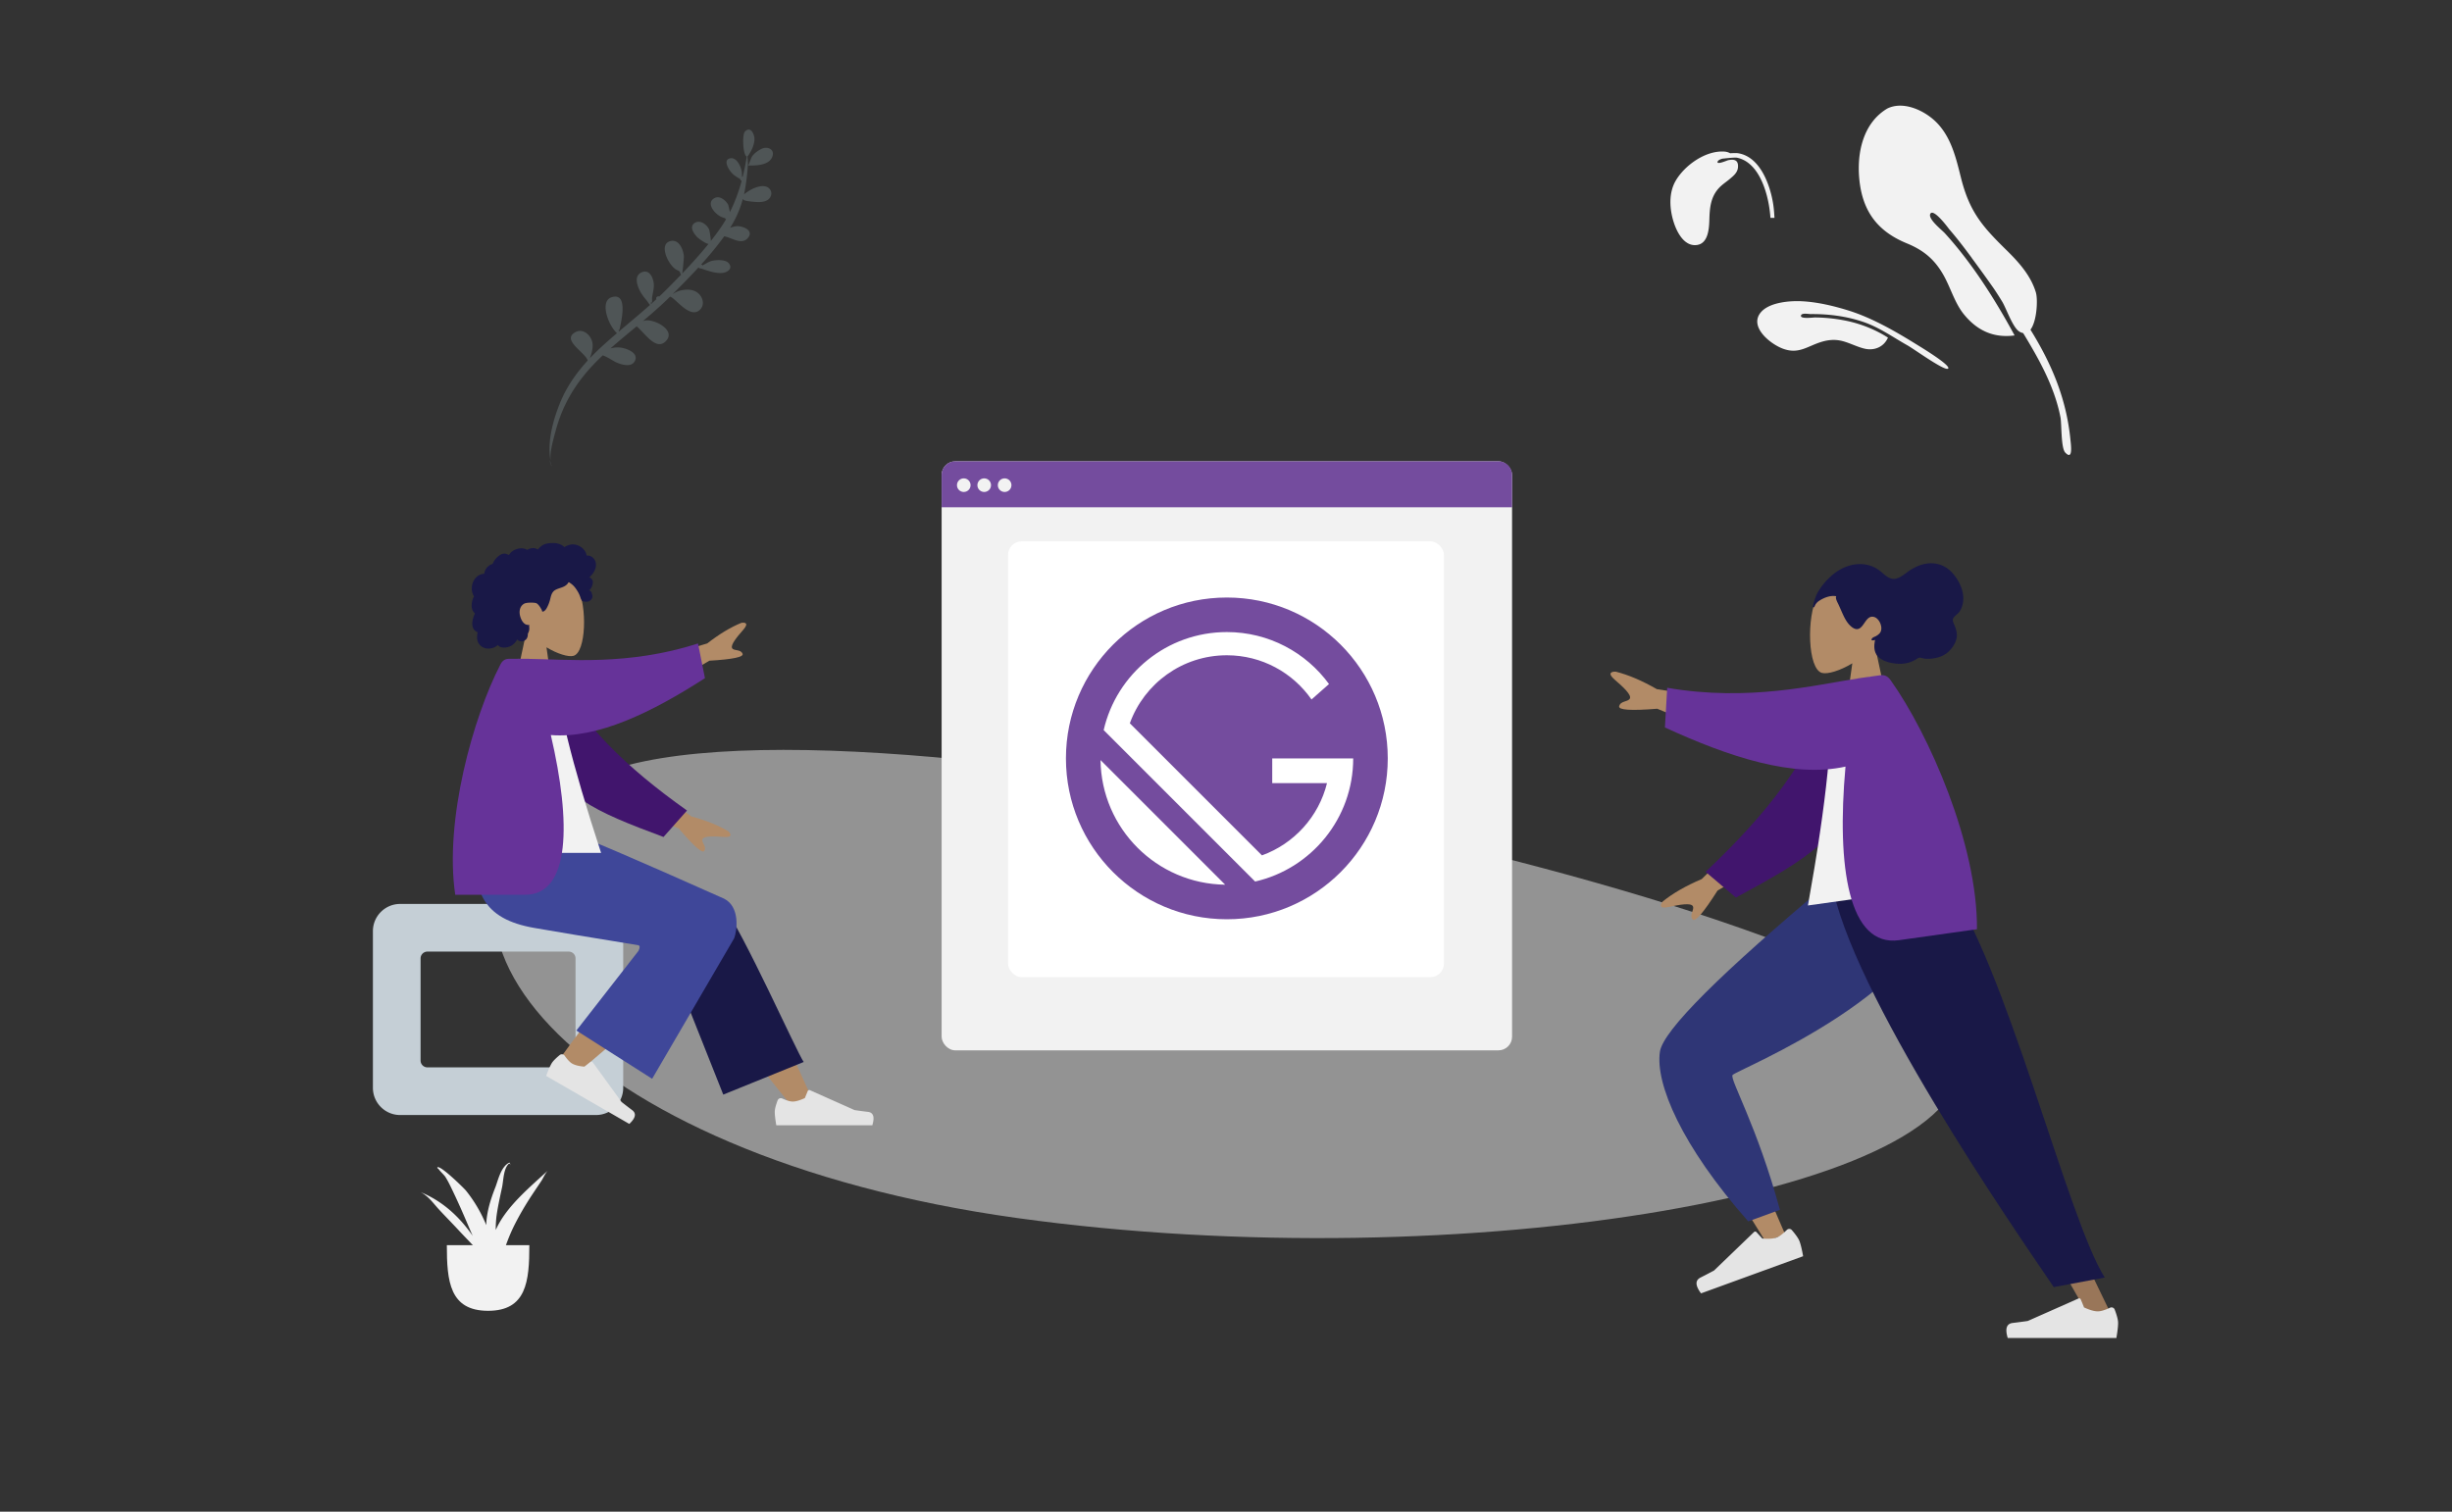 <svg width="1440" height="888" xmlns="http://www.w3.org/2000/svg">
  <rect width="100%" height="100%" fill="#333333" stroke="none"/>
  <g fill="none" fill-rule="evenodd">
    <path d="M1151.077 619.632c12.555 80.062-291.927 132.284-554.002 95.84-262.074-36.444-382.302-178.763-257.244-254.596 125.057-75.834 798.69 78.694 811.246 158.756z" opacity=".505" fill="#F2F2F2"/>
    <path d="M447.216 87.446c3.511-1.741 8.192.278 6.24 4.88-2.092 4.93-9.825 4.99-14.193 4.893.437-.023 1.845-4.543 2.327-5.226 1.421-2.015 3.467-3.475 5.626-4.547zm-40.429 89.807c-1.24 1.06-.1.1 0 0zm44.51-66.923c2.1 1.589 2.198 4.396.482 6.297-2.045 2.264-5.775 2.183-8.56 1.964-1.26-.1-7.985-.63-6.39-1.72a5.482 5.482 0 0 0-.653.309 63.24 63.24 0 0 1-.465 1.595c.04.023.074.048.116.07-.046-.02-.078-.04-.118-.061a60.909 60.909 0 0 1-6.943 15.05c1.129-.44 2.297-.774 3.482-.923 3.51-.441 10.89 2.255 6.962 6.884-3.766 4.438-9.622-.318-13.893-.972-4.146 5.728-8.717 11.218-13.506 16.525.293.091.55.28.698.576 1.92-.966 3.922-2.348 5.7-2.722 2.565-.54 7.824-.87 9.761 1.403 2.383 2.795-.174 5.067-2.99 5.604-4.086.78-9.431-1.194-13.36-2.527-.45.079-.941-.051-1.234-.407a52.964 52.964 0 0 0-.258-.083c-4.85 5.281-9.886 10.388-14.891 15.383l.162-.009c1.305-.848 2.705-1.544 4.222-1.91 3.51-.848 7.64-.855 10.487 1.659 2.836 2.503 3.838 6.882.902 9.695-5.878 5.632-14.527-7.197-17.49-7.732-5.087 5.023-10.464 9.716-15.927 14.315a9.793 9.793 0 0 1 1.914-.387c5.354-.51 17.917 5.983 11.343 12.382-5.728 5.577-12.35-5.147-16.962-8.896-5.148 4.286-10.323 8.543-15.353 12.965 2.743-.722 5.393-.83 8.332.048 3.041.91 7.948 3.182 6.023 7.25-1.957 4.138-7.85 2.259-10.92.947-1.674-.715-5.03-3.131-7.976-4.148-8.027 7.506-14.98 15.772-20.247 25.508-3.287 6.078-5.783 12.572-7.54 19.246-1.123 4.26-3.333 11.415-2.894 16.959-2.1-11.096 1.714-24.425 5.82-34.346 3.775-9.122 9.423-17.132 16.036-24.342-1.656-4.94-15.614-12.06-7.265-16.654 4.433-2.43 8.97 1.596 9.937 5.86.664 2.931-.351 6.614-1.429 9.46a134.765 134.765 0 0 1 6.472-6.382c3.08-2.843 6.233-5.604 9.416-8.33-5.24-4.875-10.196-18.82-3.164-21.104 10.383-3.364 5.375 15.663 4.649 19.229-.206.012-.366-.05-.484-.182.058.327.126.676.208 1.028 6.093-5.19 12.276-10.277 18.256-15.59-.538-.394-1.394-1.9-2.066-2.701-1.518-1.807-2.97-3.694-4.03-5.808-1.676-3.34-3.29-8.669 1.156-10.636 4.837-2.144 7.131 3.883 7.163 7.478.022 2.487-.663 4.85-1.02 7.288-.112.76.315 4.187-.73 2.713.049.543.056.937.031 1.216a270.592 270.592 0 0 0 3.198-2.904 1.282 1.282 0 0 1-.094-.413c-.056-1.072 1.033-1.485 1.797-1.172a192.245 192.245 0 0 0 4.139-4.003c2.88-2.876 5.8-5.835 8.701-8.856-.629-.535-.378-1.276-.966-1.844-.587-.567-1.744-.88-2.434-1.406-1.737-1.324-3.176-3.254-4.217-5.154-1.718-3.139-3.938-9.724 1.088-11.223 5.18-1.547 7.805 4.791 8.136 8.755.064.768-.52 7.687-.965 10.2 5.367-5.615 10.647-11.44 15.43-17.367-1.449-.013-5.557-2.952-6.387-3.754-2.026-1.956-5.246-6.28-1.691-8.57 3.16-2.032 7.054.906 8.404 3.763.222.47 1.003 4.85 1.063 6.815a154.394 154.394 0 0 0 5.626-7.577 74.957 74.957 0 0 0 3.292-5.184c-.247-.138-.478-.38-.697-.68-5.27-.883-11.985-9.023-5.793-11.86 2.948-1.348 6.143 1.431 7.585 3.708.296.465.774 2.807 1.163 4.654 2.949-5.854 5.203-12.052 6.92-18.406-.46-.113-.848-.46-.899-1.057-2.558-1.443-4.577-2.645-6.362-5.422-1.109-1.725-3.105-5.666.156-6.625 4.243-1.249 6.905 5.168 7.25 8.33.041.366.04 1.434.025 2.412.147-.02.296-.018.442.008.976-3.935 1.756-7.92 2.377-11.912-2.316-.737-2.71-12.782-1.167-14.498 3.449-3.842 5.877 1.704 5.692 4.637-.22 3.457-1.803 6.602-3.688 9.394-.202.296-.144.282-.196-.13a.824.824 0 0 1-.2.462c.096 1.82.285 3.683.193 5.294-.263 4.611-.808 9.25-1.598 13.802a66.07 66.07 0 0 1-.659 3.295c1.863-1.572 4.373-2.969 5.355-3.405 2.55-1.133 6.478-2.357 9.009-.441zM322.896 270.029c.123 1.482.489 2.834 1.208 3.942a21.832 21.832 0 0 1-1.208-3.942z" fill="#C1DEE2" opacity=".2"/>
    <g fill="#F2F2F2">
      <path d="M262.418 731.456c0 21.287 1.68 38.544 24.228 38.544 22.548 0 24.227-17.257 24.227-38.544"/>
      <path d="M293.353 718.174a44.566 44.566 0 0 0-2.214 4.366c-.023-3.047.146-6.116.606-9.227.786-5.33 1.987-10.631 3.116-15.925.811-3.804.76-10.636 3.838-13.668.845-.655 1.048.63 1.048 1.188.01.118-.003-2.276-.822-1.86-4.87 2.516-6.449 10.426-8.008 14.386-2.275 5.78-4.21 11.69-5.008 17.704a39.656 39.656 0 0 0-.336 4.554c-.166-.405-.321-.814-.493-1.218a82.22 82.22 0 0 0-11.337-18.96c-1.165-1.46-15.809-15.865-16.955-13.66.113.32.35.586.71.797.022.024.023.011.01-.025.86 1.39 3.306 3.535 4.067 4.753 1.917 3.063 3.407 6.314 4.921 9.503 3.199 6.74 6.166 13.547 9.043 20.368.67 1.59 1.368 3.17 2.08 4.744-7.342-10.59-17.136-20.203-30.619-25.707 4.605 2.343 7.624 6.75 10.734 10.125 3.75 4.07 7.701 8.032 11.459 12.098 4.432 4.797 9.648 9.848 13.91 15.156 4.13 8.67 8.143 17.349 10.62 26.462-1.015-3.148-.08-7.5-.253-10.804-.138-2.63-.445-5.24-.866-7.844.52 1.175.97 2.35 1.172 3.444-.185-1.834-.399-3.656-.629-5.469.59-1.697 1.169-3.28 1.56-4.585 2.005-6.691 4.392-13.268 7.642-19.677 3.008-5.93 6.459-11.783 10.218-17.458 1.754-2.646 3.532-5.282 5.299-7.923 1.156-1.729 2.257-4.496 3.867-6.153-10.407 9.515-21.777 19.098-28.38 30.515"/>
    </g>
    <g fill="#F2F2F2">
      <path d="M1195.633 171.827c-2.983-9.95-9.987-17.74-17.259-24.876-14.154-13.893-21.767-22.483-26.812-42.805-2.967-11.953-5.987-24.618-15.397-33.29-6.852-6.315-18.644-11.62-27.808-7.098-14.096 8.414-17.882 25.68-16.46 41.142 1.762 19.164 10.713 30.98 27.91 38.038 9.69 3.975 16.13 9.22 21.39 18.36 4.208 7.31 6.661 16.461 11.948 23.086 7.905 9.905 17.796 14.307 29.989 12.662-11.42-21.011-24.763-42.22-40.856-59.91-1.507-1.78-10.392-8.587-8.6-11.618 1.974-3.337 11.096 9.2 11.031 9.124 4.677 5.368 9.005 11.073 13.254 16.833-.01.005-.023.008-.035.014a860.98 860.98 0 0 1 12.974 17.98 189.879 189.879 0 0 1 5.003 7.837c2.354 3.913 6.091 15.019 9.944 17.425.824.514 1.587.802 2.3.92 2.628 4.305 5.186 8.644 7.619 13.034 6.353 11.466 11.806 23.572 14.308 36.517.73 3.779.214 17.912 2.793 20.64 4.715 4.989 3.334-4.619 3.052-7.519-2.342-24.013-10.963-44.471-23.48-64.66 3.845-5.022 4.4-17.804 3.192-21.836M1034.13 183.43c4.972-5.857 16.922-6.851 24.23-6.459 9.044.485 18.334 2.687 26.938 5.349 14.173 4.384 27.946 12.386 40.429 20.13 1.504.934 20.037 12.08 18.397 14.035-1.626 1.938-19.82-11.3-23.874-13.583-8.653-4.87-16.588-10.63-26.126-13.847-9.875-3.33-20.32-4.65-30.704-4.559-1.333.012-5.68-.917-5.774 1.055-.092 1.928 7.102.922 8.37.934 5.24.048 10.51.54 15.675 1.449 9.677 1.7 18.774 5.127 27.062 10.383-2.313 5.377-7.856 7.856-13.672 6.51-5.026-1.163-9.925-4.032-14.847-4.861-3.39-.571-6.783-.231-10.07.724-8.67 2.52-13.67 7.681-23.203 4.09-7.472-2.814-19.97-12.927-12.83-21.35M1039.753 128h2.352c-.165-2.985-.38-5.964-.884-8.916-1.89-11.062-7.802-27.31-20.766-29.105-.478-.067-2.238-.078-4.369.046a7.94 7.94 0 0 0-3.333-.974c-11.039-.805-23.365 8.005-28.69 17.172-4.292 7.392-3.569 17.098-.918 24.95 1.776 5.258 5.65 12.753 12.112 12.826 8.084.092 8.473-9.792 8.63-15.57.208-7.683 1.189-14.375 7.308-19.611 1.426-1.22 2.985-2.293 4.425-3.496 2.256-1.883 4.749-3.811 5.04-6.926.4-4.297-2.052-5.07-5.796-4.272-.638.136-7.067 2.99-6.115.734.29-.69 1.352-1.235 2.692-1.645 3.466-.373 7.6-.805 8.79-.547 12.827 2.784 17.821 20.362 19.147 31.53.15 1.264.27 2.533.375 3.804z"/>
    </g>
    <g>
      <path d="M1100.955 378.676c5.184-6.084 8.692-13.542 8.106-21.897-1.69-24.076-35.203-18.78-41.722-6.628-6.52 12.15-5.745 42.974 2.68 45.145 3.36.866 10.519-1.255 17.804-5.646L1083.25 422h27l-9.295-43.324z" fill="#B28B67"/>
      <path d="M1064.79 355.607c.267-1.575.92-3.325 1.448-4.815.68-1.92 1.71-3.653 2.842-5.285a39.947 39.947 0 0 1 7.513-8.152c5.158-4.207 11.723-6.634 18.18-5.846a18.662 18.662 0 0 1 9.118 3.711c2.433 1.87 4.774 4.623 7.925 4.82 3.43.216 6.572-2.81 9.322-4.68 3.1-2.107 6.399-3.642 10.022-4.239 6.07-1 11.773 1.052 15.957 6.032 4.452 5.3 7.688 13.072 4.764 20.095-.543 1.305-1.242 2.406-2.246 3.318-.92.836-2.325 1.726-2.698 3.062-.397 1.421.787 3.254 1.246 4.536.658 1.836 1.198 3.764 1.006 5.76-.315 3.278-2.375 6.407-4.55 8.562-2.214 2.193-4.939 3.45-7.849 4.03-1.943.386-3.929.6-5.904.455-.98-.072-1.845-.345-2.795-.561-.924-.211-1.44.034-2.224.54-3.64 2.355-7.555 3.265-11.758 2.915-3.548-.295-7.637-1.155-10.531-3.586-3.214-2.7-3.15-6.423-2.394-10.4-.801.397-3.018.643-1.694-.94.525-.627 1.517-.882 2.19-1.25.784-.43 1.58-.985 2.189-1.685 2.458-2.828-.025-8.583-3.114-9.531-4.591-1.409-5.619 5.083-8.896 6.762-1.884.966-3.855-.354-5.267-1.701-1.89-1.806-3.18-4.197-4.292-6.63-.917-2.005-1.77-4.037-2.704-6.031-.436-.932-1.946-3.564-1.188-4.617-3.288-.656-6.95.71-9.782 2.502-1.17.74-2.062 1.558-2.687 2.865-.133.28-.424 1.113-.79 1.148-.68.063-.426-.769-.36-1.164" fill="#191847"/>
      <path d="M1140.97 517c-2.026 27.699-132.512 109.247-133.273 111.535-.338 1.017 13.2 33.163 40.616 96.437l-11.407 4.441c-42.05-67.012-61.996-104.088-59.836-111.228 3.093-10.223 36.84-43.853 101.243-100.89l62.657-.295z" fill="#B28B67"/>
      <path d="M1045.31 710.682l-18.622 6.792c-39.269-44.393-54.661-81.022-51.855-99.684 1.871-12.442 35.502-46.016 100.893-100.722h66.58c-2.272 64.146-123.216 111.711-124.834 114.445-1.618 2.733 14.302 29.505 27.839 79.17z" fill="#2F3676"/>
      <path d="M1052.301 722.588c2.449 2.828 3.966 5.046 4.551 6.655.694 1.907 1.387 4.805 2.08 8.695l-59.951 21.82c-3.423-4.555-3.53-7.648-.322-9.278a355.162 355.162 0 0 0 7.962-4.151l23.468-22.593a1 1 0 0 1 1.43.045l3.455 3.768c3.632.31 6.42.113 8.362-.594 1.622-.591 3.637-2.083 6.043-4.476a2 2 0 0 1 2.922.109z" fill="#E4E4E4"/>
      <path fill="#997659" d="M1125.967 517l58.128 139.82 57.13 118.206h-13.479L1080.276 517z"/>
      <path d="M1241.909 769.287c1.333 3.495 2 6.099 2 7.811 0 2.029-.34 4.989-1.02 8.881h-63.798c-1.658-5.451-.701-8.394 2.87-8.829 3.573-.434 6.54-.827 8.903-1.177l29.779-13.204a1 1 0 0 1 1.329.532l1.957 4.722c3.307 1.534 5.994 2.301 8.061 2.301 1.727 0 4.13-.713 7.21-2.139a2 2 0 0 1 2.709 1.102z" fill="#E4E4E4"/>
      <path d="M1236.066 750.47l-29.95 5.628c-23.158-34.112-120.073-173.984-130.7-239.098h66.677c35.485 47.07 71.9 198.794 93.973 233.47z" fill="#191847"/>
      <g>
        <path d="M1017.06 411.56l-44.006-6.719c-8.738-5.014-16.797-8.445-24.178-10.294-2.084-.096-5.415.598-.545 4.765 4.87 4.168 9.805 8.77 8.886 10.933-.92 2.164-5.502 1.274-6.323 4.612-.547 2.225 6.907 2.716 22.36 1.473l35.544 14.674 8.261-19.444zm14.175 73.792l-31.875 31.043c-9.274 3.95-16.872 8.312-22.796 13.085-1.332 1.604-2.783 4.678 3.484 3.3 6.267-1.376 12.92-2.542 14.097-.508 1.178 2.034-2.294 5.152-.118 7.814 1.451 1.775 6.333-3.873 14.645-16.941l33.143-19.512-10.58-18.28z" fill="#B28B67"/>
        <path d="M1076.573 407.444c-14.29 38.74-38.393 70.283-74.928 104.688l17.791 15.13c42.935-23.169 65.417-36.667 72.374-72.348 1.746-8.955-.021-36.472-.268-51.045l-14.97 3.575z" fill="#41156D"/>
        <path d="M1147.538 519.848l-85.782 12.056c11.117-61.887 15.337-103.883 12.66-125.988-.136-1.127 1.665-3.4 2.621-3.27 6.994.951 14.094-.77 21.299-5.163 24.925 29.79 37.607 68.999 49.202 122.365z" fill="#F2F2F2"/>
        <path d="M1091.023 398.565c-24.56 3.656-63.825 13.745-111.906 5.467l-1.358 23.295c37.91 17.437 75.552 29.782 106.06 22.99-5.335 59.25 1.882 106.125 31.461 101.968l45.739-6.428c.415-49.754-28.173-114.64-50.663-146.234-.859-1.207-2.643-3.458-6.032-2.981l-13.29 1.867-.01.056z" fill="#639"/>
      </g>
    </g>
    <g transform="translate(553 271)">
      <rect fill="#F2F2F2" width="335" height="346" rx="8"/>
      <rect fill="#FFF" x="39" y="47" width="256" height="256" rx="8"/>
      <path d="M8 0h319a8 8 0 0 1 8 8v19H0V8a8 8 0 0 1 8-8z" fill="#744C9E"/>
      <g transform="translate(9 10)" fill="#F2F2F2">
        <circle cx="4" cy="4" r="4"/>
        <circle cx="16" cy="4" r="4"/>
        <circle cx="28" cy="4" r="4"/>
      </g>
      <path d="M167.5 80C115.31 80 73 122.309 73 174.5s42.31 94.5 94.5 94.5c52.191 0 94.5-42.309 94.5-94.5S219.691 80 167.5 80zm-74.194 95.485l73.209 73.21c-40.2-.525-72.686-33.01-73.21-73.21zm90.803 71.354L95.16 157.891c7.542-32.986 37.066-57.598 72.339-57.598 24.657 0 46.5 12.029 59.995 30.535l-10.275 9.066c-10.946-15.698-29.132-25.97-49.72-25.97-26.213 0-48.535 16.65-56.972 39.95l77.599 77.598c18.844-6.824 33.338-22.732 38.192-42.434h-32.165V174.5H241.707c0 35.273-24.612 64.797-57.598 72.34z" fill="#744C9E" fill-rule="nonzero"/>
    </g>
    <g>
      <path d="M309.262 370.49c-4.608-5.409-7.726-12.037-7.205-19.465 1.501-21.4 31.292-16.692 37.086-5.891 5.795 10.801 5.107 38.199-2.383 40.13-2.986.77-9.349-1.117-15.825-5.02L325 409h-24l8.262-38.51z" fill="#B28B67"/>
      <path d="M349.776 330.16c-.497-1.747-1.834-3.242-3.636-3.686a4.789 4.789 0 0 0-1.337-.133c-.161.006-.207.053-.282-.06-.056-.083-.057-.288-.08-.386a7.28 7.28 0 0 0-.272-.901c-.377-1.002-1.01-1.89-1.774-2.637-1.428-1.398-3.358-2.363-5.363-2.537-1.098-.096-2.187.083-3.225.44-.537.184-1.058.415-1.565.669-.153.077-.648.452-.801.427-.17-.026-.51-.447-.648-.553-1.7-1.305-3.802-1.818-5.921-1.803-2.392.018-4.695.138-6.69 1.596a13.38 13.38 0 0 0-1.208 1.002 10.55 10.55 0 0 0-.91.96c-.18.218-.15.29-.4.137-.96-.583-2.073-.856-3.194-.718a7.146 7.146 0 0 0-1.928.544c-.209.09-.693.447-.916.45-.222.004-.7-.327-.927-.411a7.6 7.6 0 0 0-3.853-.357c-1.335.217-2.646.75-3.777 1.485-.544.355-1.019.747-1.4 1.273-.165.227-.313.468-.5.679-.11.123-.325.25-.384.406.035-.094-1.46-.67-1.601-.707a3.944 3.944 0 0 0-2.253.086c-1.384.455-2.574 1.477-3.552 2.524a10.086 10.086 0 0 0-1.315 1.766c-.18.303-.343.615-.492.934-.073.154-.12.347-.216.486-.124.18-.206.183-.43.261-1.132.397-2.164 1.069-2.95 1.976a6.803 6.803 0 0 0-1.528 3.24c-.013.07-.02.36-.062.398-.056.053-.284.03-.37.04a7.787 7.787 0 0 0-.887.156 7.321 7.321 0 0 0-1.56.56c-1.933.958-3.316 2.751-3.993 4.77-.71 2.119-.698 4.546.15 6.625.138.335.301.661.493.97.117.189.155.19.079.388-.085.22-.24.435-.342.651a9.352 9.352 0 0 0-.706 2.215c-.24 1.252-.358 2.567-.122 3.829.11.585.3 1.158.591 1.68a4.819 4.819 0 0 0 .842 1.099c.064.063.149.118.204.19.134.172.162.03.093.283-.097.354-.316.703-.45 1.048-.139.355-.264.715-.378 1.078a15.906 15.906 0 0 0-.55 2.248c-.236 1.463-.195 3.022.497 4.365.296.574.72 1.078 1.236 1.47.252.192.525.357.811.493.147.07.335.1.402.242.073.153-.035.457-.06.628-.212 1.488-.319 3.05.124 4.51a6.23 6.23 0 0 0 2.47 3.314c2.259 1.523 5.305 1.437 7.679.218a8.062 8.062 0 0 0 1.714-1.178c1.316 1.77 4.022 1.714 5.944 1.21 2.395-.629 4.317-2.294 5.424-4.482 1.514 1.843 4.691 1.245 5.74-.754.258-.49.41-1.029.485-1.575.04-.287.015-.576.044-.86.038-.364.28-.716.42-1.067.27-.683.44-1.389.447-2.125.003-.385-.045-.76-.082-1.141-.033-.344.062-.664.117-1.003-.615.101-1.363-.064-1.942-.242-.567-.175-1.1-.635-1.5-1.056-.93-.976-1.5-2.256-1.888-3.53-.854-2.794-.504-6.148 2.308-7.682 1.31-.715 5.233-.712 6.793-.36 1.64.372 3.5 3.991 3.592 4.332.056.21.028.47.221.611.425.308 1.126-.227 1.44-.491.54-.456.927-1.063 1.26-1.678a20.755 20.755 0 0 0 1.731-4.243c.32-1.13.524-2.296.942-3.398.416-1.097 1.071-2.077 2.09-2.698 1.11-.676 2.38-1.032 3.597-1.456 1.207-.421 2.393-.935 3.328-1.828.206-.197.405-.405.57-.636.131-.183.26-.532.46-.648.31-.18.76.288 1.029.458 1.32.839 2.422 2.008 3.31 3.286.884 1.27 1.609 2.493 2.198 3.912.437 1.053.71 2.4 1.478 3.263.343.385 2.894.618 3.72.282.826-.336 1.752-1.21 2.03-1.756.283-.56.351-1.176.23-1.789-.072-.36-.217-.697-.297-1.051-.067-.298-.128-.58-.273-.852a2.1 2.1 0 0 0-1.309-1.043 6.147 6.147 0 0 0 1.414-1.917c.35-.754.648-1.671.732-2.499.068-.672-.037-1.368-.405-1.946-.386-.606-1.07-1-1.662-1.379a10.807 10.807 0 0 0 2.313-2.519c1.237-1.85 2.002-4.184 1.374-6.392z" fill="#191847"/>
      <path d="M235 531h115c8.837 0 16 7.163 16 16v92c0 8.837-7.163 16-16 16H235c-8.837 0-16-7.163-16-16v-92c0-8.837 7.163-16 16-16zm16 28a4 4 0 0 0-4 4v60a4 4 0 0 0 4 4h83a4 4 0 0 0 4-4v-60a4 4 0 0 0-4-4h-83z" fill="#C5CFD6"/>
      <path d="M465.159 650c-19.716-24.076-33.056-41.925-40.02-53.546-11.926-19.9-21.686-37.606-24.766-44.37-7.345-16.129 16.909-23.681 22.398-16.158 8.308 11.386 26.051 47.217 53.229 107.491L465.159 650z" fill="#B28B67"/>
      <path d="M424.758 643l-36.693-92.363c-7.848-16.837 30.05-27.905 35.818-20.07 13.094 17.79 44.216 87.967 48.117 93.267L424.758 643z" fill="#191847"/>
      <path d="M327.033 624.477c7.148-10.426 33.146-45.503 47.306-60.016 4.07-4.17 8.04-8.173 11.795-11.904 11.162-11.087 33.39 7.549 22.248 17.648-27.747 25.15-68.23 59.102-71.613 62.13-4.741 4.242-14.228-1.306-9.736-7.858z" fill="#B28B67"/>
      <path d="M328.705 619.767c-2.463 2.027-4.064 3.683-4.806 4.967-.901 1.562-1.957 3.99-3.166 7.287l48.845 28.201c3.692-3.463 4.267-6.152 1.726-8.065a312.366 312.366 0 0 1-6.292-4.842l-16.86-23.228a1 1 0 0 0-1.42-.205l-3.502 2.697c-3.214-.28-5.612-.877-7.195-1.791-1.286-.743-2.762-2.287-4.428-4.634a2 2 0 0 0-2.902-.387zM456.678 646.402c-1.119 2.986-1.678 5.221-1.678 6.704 0 1.803.3 4.434.901 7.894h56.402c1.466-4.845.62-7.461-2.538-7.848a312.366 312.366 0 0 1-7.87-1.046l-26.215-11.687a1 1 0 0 0-1.332.532l-1.685 4.088c-2.923 1.364-5.299 2.046-7.126 2.046-1.485 0-3.536-.6-6.153-1.8a2 2 0 0 0-2.706 1.117z" fill="#E4E4E4"/>
      <path d="M374.862 555.25c-30.497-4.968-50.924-8.366-61.281-10.192-29.524-5.206-38.133-21.093-33.043-55.756h54.396c7.199 2.079 37.276 14.935 90.234 38.57 9.528 4.73 7.753 18.675 6.012 23.27-.071.187-16.134 27.711-48.188 82.57l-44.498-28.347 36.452-46.775c.962-1.939.934-3.052-.084-3.34z" fill="#3F4799"/>
      <g>
        <path d="M377.456 389.34l37.904-11.378c7.071-5.504 13.74-9.529 20.009-12.073 1.823-.344 4.84-.144 1.07 4.134-3.772 4.278-7.547 8.948-6.47 10.742 1.077 1.794 5 .441 6.136 3.283.757 1.894-5.743 3.251-19.5 4.07l-29.471 17.345-9.678-16.122zm-3.35 66.828l31.9 23.424c8.65 2.334 15.879 5.239 21.683 8.713 1.371 1.25 3.028 3.78-2.658 3.343-5.686-.438-11.687-.642-12.472 1.298-.785 1.94 2.657 4.259 1.07 6.876-1.057 1.744-6.052-2.63-14.986-13.124l-31.588-13.099 7.052-17.43z" fill="#B28B67"/>
        <path d="M324.56 393.087c17.371 32.39 42.49 57.218 78.906 83.029l-13.789 15.547c-40.66-15.11-62.118-24.227-72.656-54.828-2.645-7.68-4.493-32.164-6.08-45.046l13.62 1.298z" fill="#41156D"/>
        <path d="M276 501h77c-17.442-53.195-26.352-89.704-26.73-109.528-.02-1.011-1.886-2.792-2.711-2.559-6.04 1.706-12.502 1.068-19.387-1.913-18.255 29.358-24.567 65.505-28.172 114z" fill="#F2F2F2"/>
        <path d="M310.743 387.047c22.071.181 57.881 4.212 99.18-9.047L414 398.373c-31.213 20.075-62.82 35.626-90.514 33.418 12.026 51.586 11.472 93.815-15.079 93.815h-41.056c-6.52-43.822 10.617-104.582 26.505-135.23.607-1.17 1.898-3.376 4.941-3.376h11.93l.016.047z" fill="#639"/>
      </g>
    </g>
  </g>
</svg>
